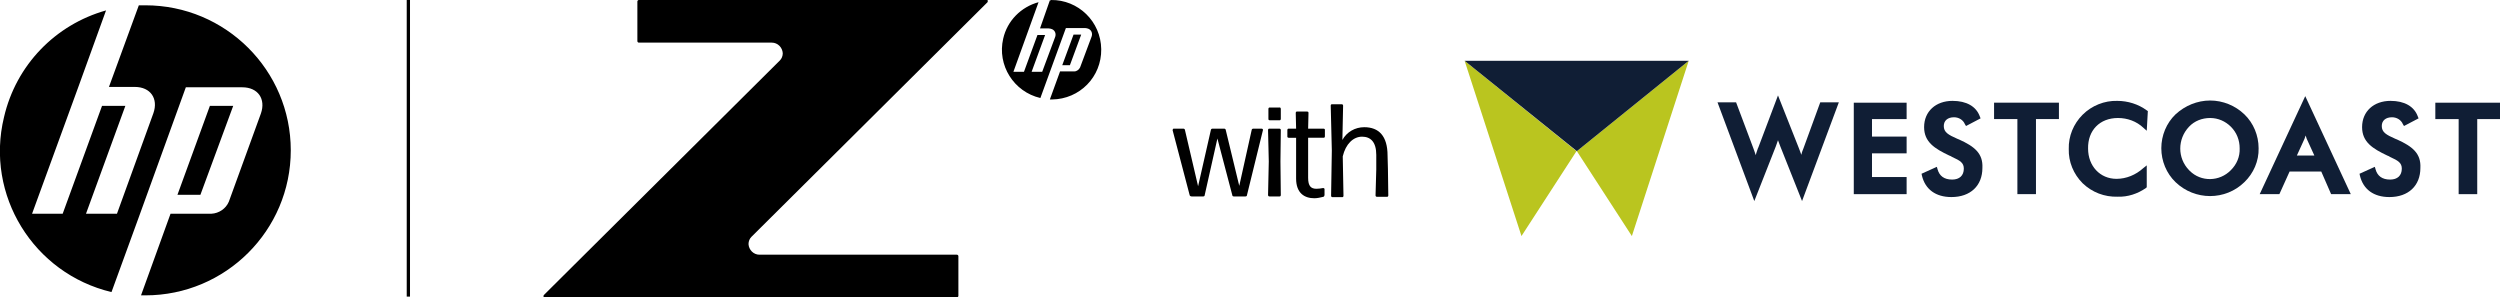 <?xml version="1.0" encoding="utf-8"?>
<!-- Generator: Adobe Illustrator 28.0.0, SVG Export Plug-In . SVG Version: 6.00 Build 0)  -->
<svg version="1.1" id="Layer_1" xmlns="http://www.w3.org/2000/svg" xmlns:xlink="http://www.w3.org/1999/xlink" x="0px" y="0px"
	 viewBox="0 0 686.1 81.6" style="enable-background:new 0 0 686.1 81.6;" xml:space="preserve">
<style type="text/css">
	.st0{fill:#BAC51F;}
	.st1{fill:#101E35;}
</style>
<g id="hp-intel-logolockup" transform="translate(-4.5 -1.243)">
	<path id="Path_328" d="M44.4,82.3c-0.4,0-0.8,0-1.2,0l8.1-22.4h11.2c2.1-0.1,4-1.4,4.8-3.3l8.8-24.2c1.4-4-0.8-7.2-5.1-7.2H55.5
		l-13,35.9l0,0l-7.4,20.3c-21.4-5.1-34.7-26.6-29.5-48C8.9,19.1,19.7,8,33.6,4.1l-7.6,21l0,0L13.3,59.9h8.4l10.8-29.6h6.4L28.1,59.9
		h8.5l10-27.6c1.4-4-0.8-7.2-5.1-7.2h-7.1l8.2-22.4c0.6,0,1.2,0,1.8,0c22,0,39.9,17.8,39.9,39.8S66.4,82.3,44.4,82.3L44.4,82.3
		L44.4,82.3z M68.5,30.3h-6.4l-8.9,24.4h6.3L68.5,30.3z"/>
	<g id="Group_4550" transform="translate(326.304 29.852)">
		<path id="Path_331" d="M8.4,25.3H5.2c-0.2,0-0.4-0.1-0.5-0.3L0,7.1C0,7,0.1,6.8,0.2,6.7c0,0,0.1,0,0.1,0H3c0.2,0,0.4,0.2,0.4,0.4
			L7,22.5l3.5-15.4c0-0.2,0.2-0.4,0.4-0.4h3.3c0.2,0,0.4,0.2,0.4,0.4l3.7,15.3l3.4-15.3c0-0.2,0.2-0.4,0.4-0.4h2.3
			c0.2,0,0.4,0.1,0.4,0.3c0,0,0,0.1,0,0.1L20.4,25c0,0.2-0.2,0.3-0.4,0.3h-3.2c-0.2,0-0.4-0.1-0.4-0.3L12.3,9.4L8.8,25
			C8.8,25.2,8.6,25.3,8.4,25.3z"/>
		<path id="Path_332" d="M29.7,24.9c0,0.2-0.1,0.4-0.3,0.4c0,0-0.1,0-0.1,0h-2.7c-0.2,0-0.4-0.1-0.4-0.4l0.2-9.2l-0.2-8.6
			c0-0.2,0.1-0.4,0.3-0.4c0,0,0.1,0,0.1,0h2.7c0.2,0,0.4,0.1,0.4,0.4l-0.1,8.6L29.7,24.9z M29.7,1.3V4c0,0.2-0.1,0.4-0.3,0.4
			c0,0,0,0-0.1,0h-2.6c-0.2,0-0.4-0.1-0.4-0.3c0,0,0,0,0-0.1V1.3c0-0.2,0.1-0.4,0.3-0.4c0,0,0,0,0.1,0h2.6C29.5,0.8,29.7,1,29.7,1.3
			C29.7,1.2,29.7,1.2,29.7,1.3z"/>
		<path id="Path_333" d="M37.3,2.4l-0.1,4.3h4.2c0.2,0,0.4,0.1,0.4,0.3c0,0,0,0,0,0.1v1.7c0,0.2-0.1,0.4-0.3,0.4c0,0,0,0-0.1,0h-4.2
			l0,11c0,2.3,0.8,3,2.3,3c0.6,0,1.2-0.1,1.8-0.2c0.2,0,0.4,0.1,0.4,0.3c0,0,0,0.1,0,0.1v1.5c0,0.2-0.1,0.4-0.3,0.5
			c-0.8,0.2-1.7,0.4-2.5,0.4c-2.7,0-5-1.4-5-5.4V9.2h-2c-0.2,0-0.4-0.1-0.4-0.3c0,0,0,0,0-0.1V7.1c0-0.2,0.1-0.4,0.3-0.4
			c0,0,0,0,0.1,0h2l-0.1-4.3c0-0.2,0.1-0.4,0.3-0.4c0,0,0.1,0,0.1,0h2.6C37.2,2,37.3,2.1,37.3,2.4z"/>
		<path id="Path_334" d="M59.1,17.8l0.1,7.2c0,0.2-0.1,0.4-0.3,0.4c0,0-0.1,0-0.1,0h-2.7c-0.2,0-0.4-0.1-0.4-0.4l0.2-7.1l0-4
			c0-3.6-1.6-5-3.9-5c-2.4,0-4.5,2-5.3,5.4l0.2,10.8c0,0.2-0.1,0.4-0.3,0.4c0,0-0.1,0-0.1,0h-2.6c-0.2,0-0.4-0.1-0.4-0.4l0.2-12.4
			L43.4,0.4c0-0.2,0.1-0.4,0.3-0.4c0,0,0.1,0,0.1,0h2.6c0.2,0,0.4,0.1,0.4,0.4l-0.2,9.4c1.2-2.2,3.5-3.5,6-3.5c4,0,6.4,2.4,6.4,7.8
			L59.1,17.8z"/>
	</g>
	<g id="Group_4551" transform="translate(406.452 17.927)">
		<path id="Path_338" class="st0" d="M0,0l15.6,48.1l15.1-23.3L0,0z"/>
		<path id="Path_339" class="st0" d="M61.5,0L30.8,24.8l15.1,23.3L61.5,0z"/>
		<path id="Path_340" class="st1" d="M0,0l30.8,24.8L61.5,0H0z"/>
		<path id="Path_341" class="st1" d="M93,24c-0.3,0.7-0.5,1.3-0.6,1.8c-0.2-0.7-0.5-1.3-0.7-1.9L86,9.5l-5.4,14.3L80.5,24
			c-0.1,0.4-0.4,1-0.6,1.9c-0.2-0.7-0.5-1.4-0.7-2l-4.7-12.5h-5.1l10.1,27.1l5.9-15c0.2-0.5,0.4-1.1,0.6-1.7c0.2,0.5,0.4,1,0.6,1.6
			l6,15.1l10.1-27.1h-5.1L93,24z"/>
		<path id="Path_342" class="st1" d="M106.8,36.6h14.5v-4.7h-9.5v-6.5h9.5v-4.6h-9.5V16h9.5v-4.5h-14.5V36.6z"/>
		<path id="Path_343" class="st1" d="M135.7,21.6l-0.5-0.2c-2.5-1.1-3.7-1.8-3.7-3.5c0-1.5,1.1-2.4,2.8-2.4c1.3,0,2.5,0.7,3,1.9
			l0.3,0.5l4-2.1l-0.2-0.5c-1-2.8-3.7-4.3-7.5-4.3c-4.6,0-7.8,2.9-7.8,7.2c0,4.1,2.9,5.9,6.9,7.8c0.3,0.1,0.5,0.2,0.8,0.4
			c2.2,1,3.2,1.6,3.2,3.2c0,1.9-1.2,3-3.2,3c-2.2,0-3.5-1-4-2.8l-0.2-0.7l-4.2,1.9l0.1,0.5c0.9,3.8,3.8,5.9,8.1,5.9
			c5.2,0,8.5-3.1,8.5-8C142.3,25.4,139.9,23.5,135.7,21.6"/>
		<path id="Path_344" class="st1" d="M145.3,16h6.4v20.6h5.1V16h6.3v-4.5h-17.8V16z"/>
		<path id="Path_345" class="st1" d="M179.3,15.7c2.6,0,5.1,0.9,7,2.7l0.9,0.8l0.3-5.4l-0.3-0.2c-2.3-1.7-5.2-2.6-8.1-2.6
			c-3.5-0.1-7,1.3-9.5,3.8c-2.5,2.5-3.9,5.9-3.8,9.4c-0.1,3.5,1.3,6.9,3.8,9.4c2.6,2.5,6,3.8,9.6,3.7c2.8,0.1,5.5-0.8,7.8-2.4
			l0.2-0.2v-6l-1,0.8c-2,1.8-4.6,2.9-7.3,2.9c-4.5,0-7.8-3.5-7.8-8.3C171,19.1,174.3,15.7,179.3,15.7"/>
		<path id="Path_346" class="st1" d="M210.3,30c-3.1,3.2-8.2,3.3-11.3,0.2c-0.1-0.1-0.1-0.1-0.2-0.2c-3.2-3.3-3.2-8.5,0-11.9
			c1.5-1.6,3.6-2.4,5.8-2.4c2.2,0,4.2,0.9,5.7,2.4c1.6,1.6,2.4,3.7,2.4,5.9C212.8,26.3,211.9,28.4,210.3,30 M204.6,10.9
			c-3.5,0-6.9,1.4-9.5,3.8c-2.5,2.4-3.9,5.8-3.9,9.3c0,3.5,1.4,6.9,3.9,9.3c5.3,5.1,13.7,5.1,18.9,0c2.5-2.4,4-5.8,3.9-9.3
			c0-3.5-1.4-6.9-3.9-9.3C211.5,12.3,208.1,10.9,204.6,10.9"/>
		<path id="Path_347" class="st1" d="M228.4,26l2.1-4.6c0.1-0.3,0.2-0.6,0.3-0.9c0.1,0.3,0.2,0.6,0.3,0.9l2.1,4.6L228.4,26z
			 M218.2,36.6h5.4l2.8-6.2h8.7l2.7,6.2h5.4L230.7,9.7L218.2,36.6z"/>
		<path id="Path_348" class="st1" d="M255.9,21.6l-0.5-0.2c-2.5-1.1-3.7-1.8-3.7-3.5c0-1.5,1.1-2.4,2.8-2.4c1.3,0,2.5,0.7,3,1.9
			l0.3,0.5l4-2.1l-0.2-0.5c-1-2.8-3.7-4.3-7.5-4.3c-4.6,0-7.8,2.9-7.8,7.2c0,4.1,2.9,5.9,6.9,7.8c0.3,0.1,0.5,0.2,0.8,0.4
			c2.2,1,3.2,1.6,3.2,3.2c0,1.9-1.2,3-3.2,3c-2.2,0-3.5-1-4-2.8l-0.2-0.7l-4.2,1.9l0.1,0.5c0.9,3.8,3.8,5.9,8.1,5.9
			c5.2,0,8.5-3.1,8.5-8C262.5,25.4,260.1,23.5,255.9,21.6"/>
		<path id="Path_349" class="st1" d="M266.4,11.5V16h6.4v20.6h5.1V16h6.3v-4.5L266.4,11.5z"/>
	</g>
	<g id="Group_4553" transform="translate(116.121 1.243)">
		<path id="Path_357" d="M0.9,81.4H0V0h0.9L0.9,81.4z"/>
		<path id="Z_Logo" d="M176.8,0c7.5-0.1,13.7,5.9,13.8,13.5s-5.9,13.7-13.5,13.8h-0.6l2.8-7.7h3.9c0.7,0,1.3-0.5,1.6-1.1l3.1-8.3
			c0.4-0.9,0.1-1.9-0.8-2.3c-0.3-0.1-0.6-0.2-0.9-0.2h-5.3l-7,19.2c-7.3-1.7-11.9-9-10.2-16.3c1.1-4.9,4.9-8.7,9.7-10l-6.9,19.1h2.9
			l3.7-10.1h2.1l-3.7,10.1h2.9l3.5-9.4c0.4-0.9,0.1-1.9-0.8-2.3c-0.3-0.1-0.6-0.2-0.9-0.2h-2.4l2.7-7.7H176.8 M185.1,9.5H183
			l-3.1,8.4h2.1L185.1,9.5z M159.3,0H63.7c-0.2,0-0.4,0.2-0.4,0.4v10.9c0,0.2,0.2,0.4,0.4,0.4h36.5c1.6,0,2.9,1.3,3,2.9
			c0,0.8-0.3,1.5-0.8,2L37.6,81c-0.1,0.2-0.1,0.4,0,0.5c0.1,0.1,0.2,0.1,0.3,0.1H151c0.2,0,0.4-0.2,0.4-0.4l0,0V70.3
			c0-0.2-0.2-0.4-0.4-0.4H96.8c-1.6,0-2.9-1.3-3-2.9c0-0.8,0.3-1.5,0.8-2l64.8-64.4c0.1-0.2,0.1-0.4,0-0.5C159.5,0,159.4,0,159.3,0"
			/>
	</g>
</g>
</svg>
